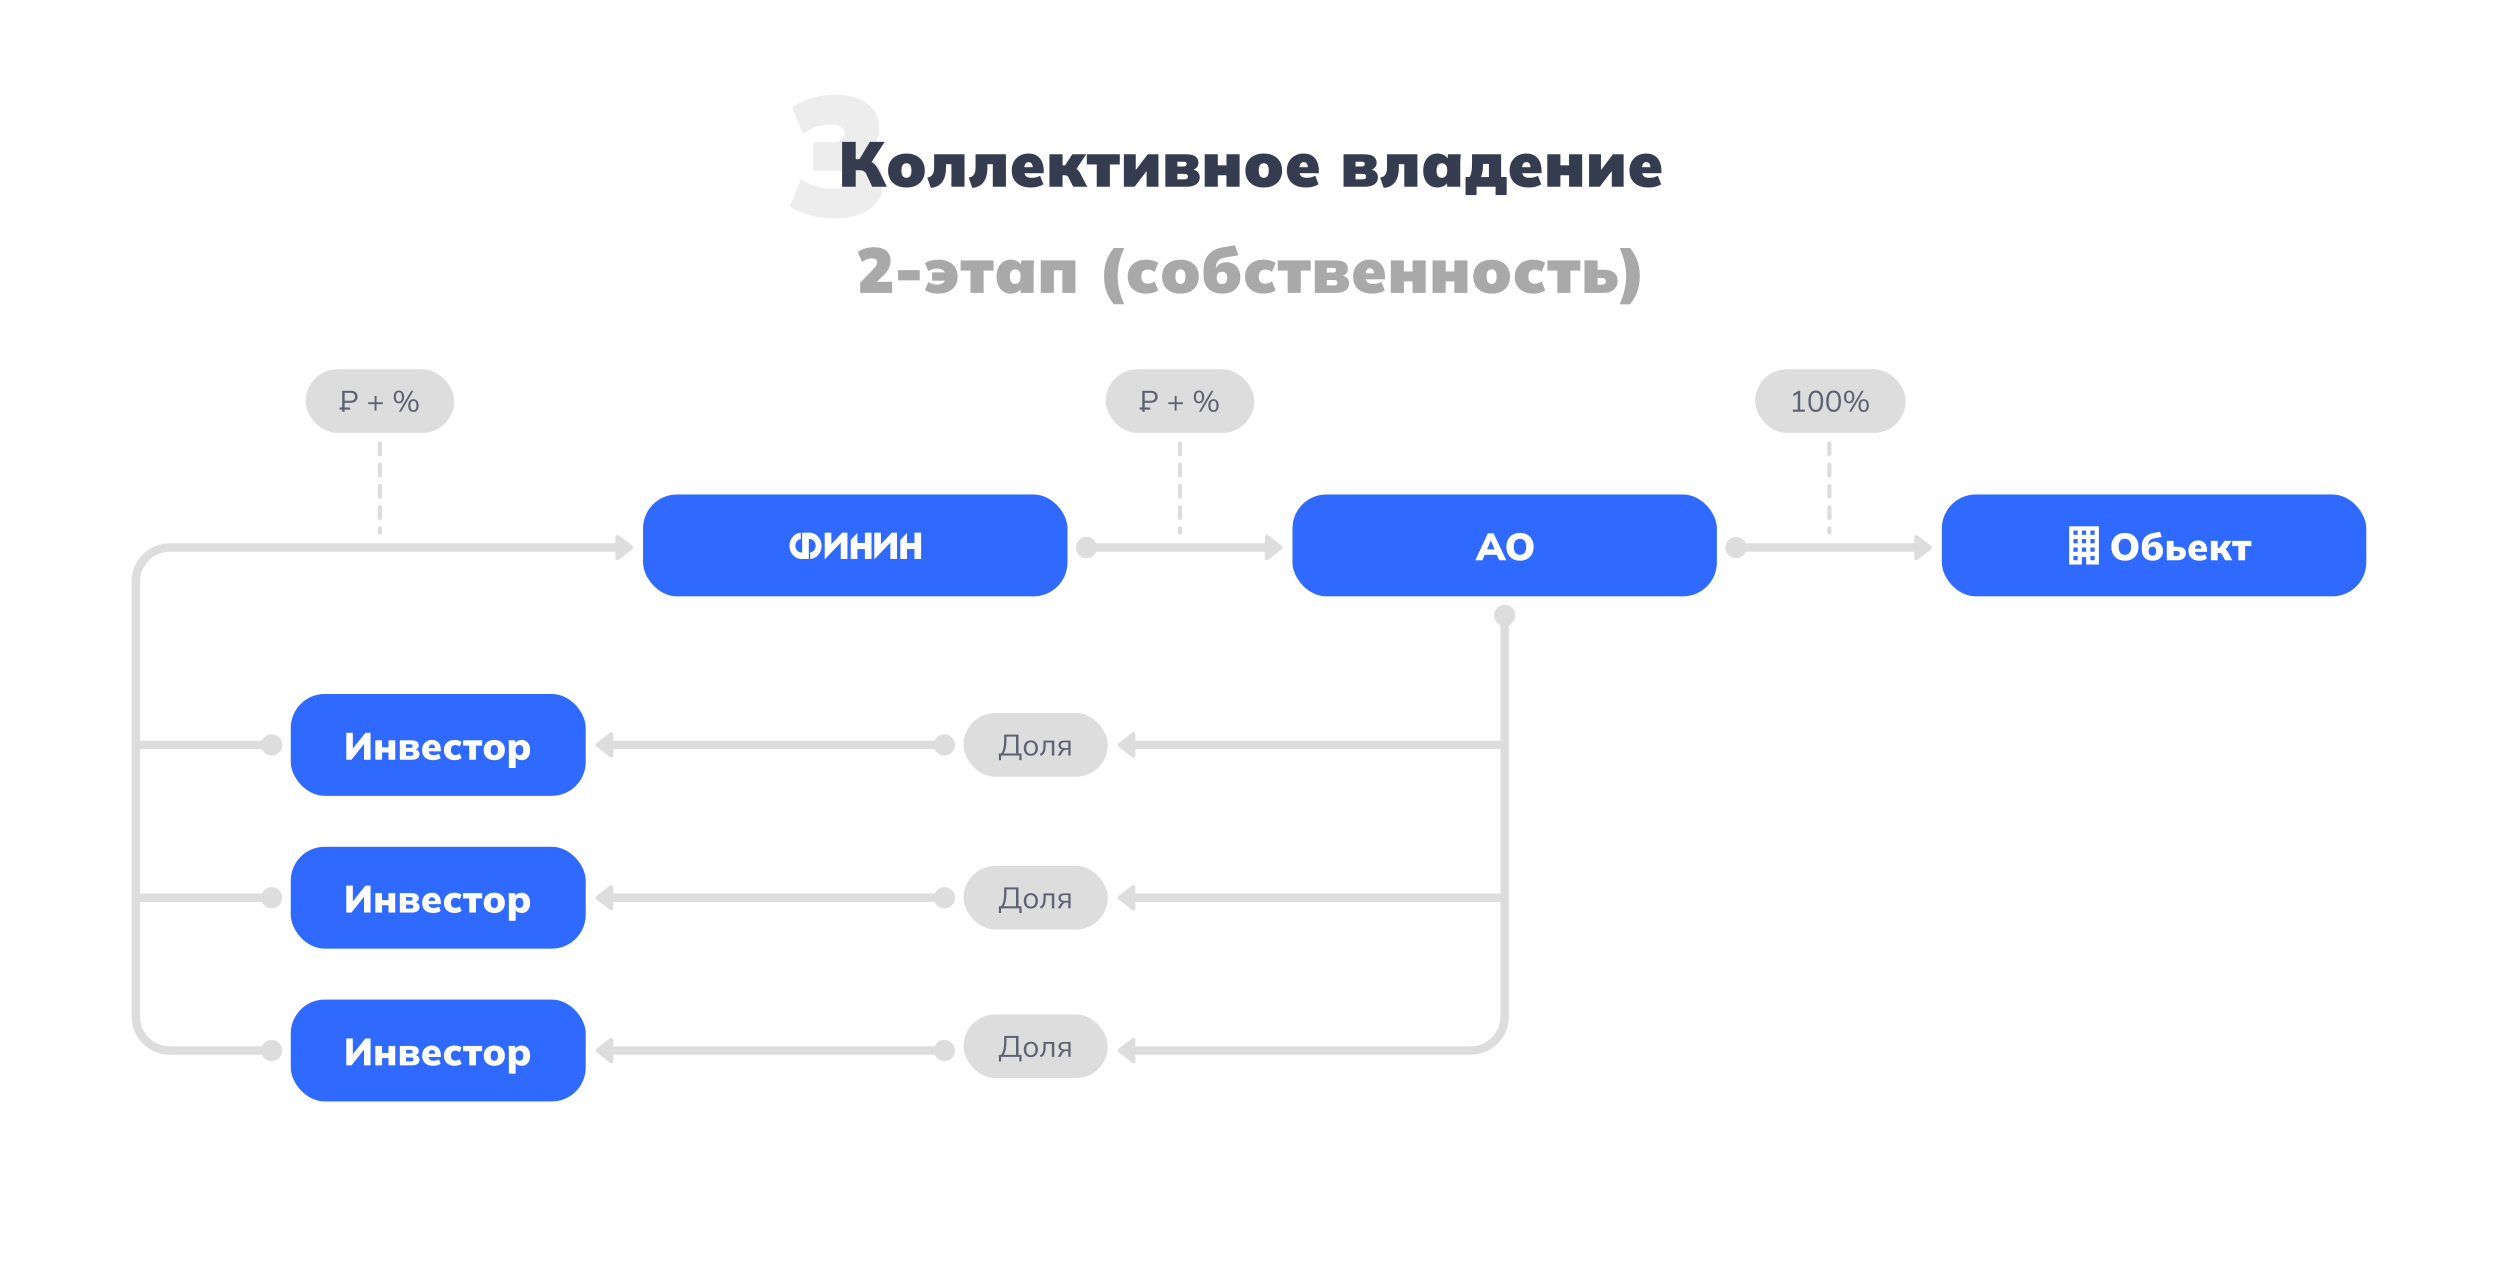 <?xml version="1.0" encoding="UTF-8"?> <svg xmlns="http://www.w3.org/2000/svg" width="1178" height="603" viewBox="0 0 1178 603" fill="none"> <path d="M0 0H1178V603H0V0Z" fill="white"></path> <path opacity="0.5" d="M393 102.96C388.947 102.96 385.027 102.427 381.24 101.36C377.453 100.293 374.467 98.88 372.28 97.12L377.4 84.4C379.64 85.893 382.04 87.04 384.6 87.84C387.16 88.587 389.747 88.96 392.36 88.96C394.867 88.96 396.707 88.587 397.88 87.84C399.107 87.093 399.72 85.973 399.72 84.48C399.72 83.04 399.213 82 398.2 81.36C397.187 80.72 395.667 80.4 393.64 80.4H383.32V66.96H391.96C393.827 66.96 395.293 66.613 396.36 65.92C397.427 65.227 397.96 64.213 397.96 62.88C397.96 61.493 397.427 60.453 396.36 59.76C395.293 59.013 393.72 58.64 391.64 58.64C386.84 58.64 382.413 60.133 378.36 63.12L373.16 50.64C375.667 48.773 378.707 47.307 382.28 46.24C385.853 45.173 389.56 44.64 393.4 44.64C399.96 44.64 405.08 46.053 408.76 48.88C412.44 51.653 414.28 55.547 414.28 60.56C414.28 63.707 413.373 66.427 411.56 68.72C409.8 71.013 407.347 72.533 404.2 73.28V72.08C407.88 72.667 410.76 74.213 412.84 76.72C414.973 79.227 416.04 82.373 416.04 86.16C416.04 91.387 413.987 95.493 409.88 98.48C405.773 101.467 400.147 102.96 393 102.96Z" fill="#DDDDDD"></path> <path d="M396.797 88V66.85H403.217V75.04H405.497L404.627 75.61L409.877 66.85H416.867L410.327 76.93L407.747 75.28C409.287 75.58 410.537 76.12 411.497 76.9C412.477 77.66 413.317 78.74 414.017 80.14L417.917 88H410.957L408.257 82.15C407.937 81.45 407.517 80.95 406.997 80.65C406.497 80.35 405.807 80.2 404.927 80.2H403.217V88H396.797ZM427.132 88.36C425.372 88.36 423.842 88.04 422.542 87.4C421.242 86.74 420.232 85.81 419.512 84.61C418.812 83.41 418.462 81.99 418.462 80.35C418.462 78.69 418.812 77.27 419.512 76.09C420.232 74.89 421.242 73.97 422.542 73.33C423.842 72.67 425.372 72.34 427.132 72.34C428.892 72.34 430.412 72.67 431.692 73.33C432.992 73.97 433.992 74.89 434.692 76.09C435.412 77.27 435.772 78.69 435.772 80.35C435.772 81.99 435.412 83.41 434.692 84.61C433.992 85.81 432.992 86.74 431.692 87.4C430.412 88.04 428.892 88.36 427.132 88.36ZM427.132 83.77C427.852 83.77 428.422 83.51 428.842 82.99C429.262 82.47 429.472 81.59 429.472 80.35C429.472 79.11 429.262 78.23 428.842 77.71C428.422 77.19 427.852 76.93 427.132 76.93C426.392 76.93 425.812 77.19 425.392 77.71C424.972 78.23 424.762 79.11 424.762 80.35C424.762 81.59 424.972 82.47 425.392 82.99C425.812 83.51 426.392 83.77 427.132 83.77ZM438.61 88.54L436.93 83.68C437.51 83.58 438 83.42 438.4 83.2C438.8 82.96 439.13 82.64 439.39 82.24C439.67 81.84 439.87 81.36 439.99 80.8C440.11 80.24 440.17 79.59 440.17 78.85V72.7H454.48V88H448.3V77.38H445.75V79.06C445.75 80.92 445.49 82.54 444.97 83.92C444.45 85.28 443.66 86.36 442.6 87.16C441.56 87.94 440.23 88.4 438.61 88.54ZM458.121 88.54L456.441 83.68C457.021 83.58 457.511 83.42 457.911 83.2C458.311 82.96 458.641 82.64 458.901 82.24C459.181 81.84 459.381 81.36 459.501 80.8C459.621 80.24 459.681 79.59 459.681 78.85V72.7H473.991V88H467.811V77.38H465.261V79.06C465.261 80.92 465.001 82.54 464.481 83.92C463.961 85.28 463.171 86.36 462.111 87.16C461.071 87.94 459.741 88.4 458.121 88.54ZM485.793 88.36C482.913 88.36 480.683 87.64 479.103 86.2C477.523 84.76 476.733 82.8 476.733 80.32C476.733 78.78 477.053 77.41 477.693 76.21C478.353 75.01 479.273 74.07 480.453 73.39C481.653 72.69 483.053 72.34 484.653 72.34C486.253 72.34 487.583 72.69 488.643 73.39C489.703 74.09 490.493 75.05 491.013 76.27C491.533 77.47 491.793 78.85 491.793 80.41V81.61H482.013V78.79H487.143L486.633 79.21C486.633 78.23 486.463 77.52 486.123 77.08C485.783 76.62 485.313 76.39 484.713 76.39C484.013 76.39 483.483 76.67 483.123 77.23C482.783 77.77 482.613 78.65 482.613 79.87V80.5C482.613 81.66 482.893 82.5 483.453 83.02C484.033 83.52 484.883 83.77 486.003 83.77C486.763 83.77 487.483 83.7 488.163 83.56C488.843 83.4 489.493 83.15 490.113 82.81L491.673 86.86C490.873 87.34 489.973 87.71 488.973 87.97C487.993 88.23 486.933 88.36 485.793 88.36ZM494.499 88V72.7H500.679V77.92H501.849L505.269 72.7H511.839L506.439 80.77L505.389 78.79C505.909 78.85 506.399 79.02 506.859 79.3C507.319 79.58 507.729 79.92 508.089 80.32C508.469 80.72 508.769 81.15 508.989 81.61L512.319 88H505.719L503.499 83.68C503.379 83.42 503.239 83.21 503.079 83.05C502.919 82.89 502.739 82.78 502.539 82.72C502.359 82.64 502.149 82.6 501.909 82.6H500.679V88H494.499ZM516.785 88V77.5H512.105V72.7H527.645V77.5H522.965V88H516.785ZM529.567 88V72.7H535.177V81.61H534.037L540.817 72.7H545.857V88H540.277V79.09H541.417L534.607 88H529.567ZM549.108 88V72.7H558.708C560.908 72.7 562.458 73.07 563.358 73.81C564.258 74.53 564.708 75.49 564.708 76.69C564.708 77.61 564.398 78.39 563.778 79.03C563.178 79.65 562.368 80.07 561.348 80.29L561.378 79.78C562.798 79.96 563.808 80.39 564.408 81.07C565.008 81.73 565.308 82.59 565.308 83.65C565.308 84.99 564.768 86.05 563.688 86.83C562.628 87.61 561.058 88 558.978 88H549.108ZM554.778 84.49H558.078C558.638 84.49 559.058 84.39 559.338 84.19C559.618 83.97 559.758 83.64 559.758 83.2C559.758 82.76 559.618 82.44 559.338 82.24C559.058 82.04 558.638 81.94 558.078 81.94H554.778V84.49ZM554.778 78.43H557.718C558.178 78.43 558.528 78.34 558.768 78.16C559.008 77.96 559.128 77.67 559.128 77.29C559.128 76.89 559.008 76.61 558.768 76.45C558.528 76.29 558.178 76.21 557.718 76.21H554.778V78.43ZM567.653 88V72.7H573.833V77.92H577.913V72.7H584.093V88H577.913V82.6H573.833V88H567.653ZM595.501 88.36C593.741 88.36 592.211 88.04 590.911 87.4C589.611 86.74 588.601 85.81 587.881 84.61C587.181 83.41 586.831 81.99 586.831 80.35C586.831 78.69 587.181 77.27 587.881 76.09C588.601 74.89 589.611 73.97 590.911 73.33C592.211 72.67 593.741 72.34 595.501 72.34C597.261 72.34 598.781 72.67 600.061 73.33C601.361 73.97 602.361 74.89 603.061 76.09C603.781 77.27 604.141 78.69 604.141 80.35C604.141 81.99 603.781 83.41 603.061 84.61C602.361 85.81 601.361 86.74 600.061 87.4C598.781 88.04 597.261 88.36 595.501 88.36ZM595.501 83.77C596.221 83.77 596.791 83.51 597.211 82.99C597.631 82.47 597.841 81.59 597.841 80.35C597.841 79.11 597.631 78.23 597.211 77.71C596.791 77.19 596.221 76.93 595.501 76.93C594.761 76.93 594.181 77.19 593.761 77.71C593.341 78.23 593.131 79.11 593.131 80.35C593.131 81.59 593.341 82.47 593.761 82.99C594.181 83.51 594.761 83.77 595.501 83.77ZM615.432 88.36C612.552 88.36 610.322 87.64 608.742 86.2C607.162 84.76 606.372 82.8 606.372 80.32C606.372 78.78 606.692 77.41 607.332 76.21C607.992 75.01 608.912 74.07 610.092 73.39C611.292 72.69 612.692 72.34 614.292 72.34C615.892 72.34 617.222 72.69 618.282 73.39C619.342 74.09 620.132 75.05 620.652 76.27C621.172 77.47 621.432 78.85 621.432 80.41V81.61H611.652V78.79H616.782L616.272 79.21C616.272 78.23 616.102 77.52 615.762 77.08C615.422 76.62 614.952 76.39 614.352 76.39C613.652 76.39 613.122 76.67 612.762 77.23C612.422 77.77 612.252 78.65 612.252 79.87V80.5C612.252 81.66 612.532 82.5 613.092 83.02C613.672 83.52 614.522 83.77 615.642 83.77C616.402 83.77 617.122 83.7 617.802 83.56C618.482 83.4 619.132 83.15 619.752 82.81L621.312 86.86C620.512 87.34 619.612 87.71 618.612 87.97C617.632 88.23 616.572 88.36 615.432 88.36ZM633.073 88V72.7H642.673C644.873 72.7 646.423 73.07 647.323 73.81C648.223 74.53 648.673 75.49 648.673 76.69C648.673 77.61 648.363 78.39 647.743 79.03C647.143 79.65 646.333 80.07 645.313 80.29L645.343 79.78C646.763 79.96 647.773 80.39 648.373 81.07C648.973 81.73 649.273 82.59 649.273 83.65C649.273 84.99 648.733 86.05 647.653 86.83C646.593 87.61 645.023 88 642.943 88H633.073ZM638.743 84.49H642.043C642.603 84.49 643.023 84.39 643.303 84.19C643.583 83.97 643.723 83.64 643.723 83.2C643.723 82.76 643.583 82.44 643.303 82.24C643.023 82.04 642.603 81.94 642.043 81.94H638.743V84.49ZM638.743 78.43H641.683C642.143 78.43 642.493 78.34 642.733 78.16C642.973 77.96 643.093 77.67 643.093 77.29C643.093 76.89 642.973 76.61 642.733 76.45C642.493 76.29 642.143 76.21 641.683 76.21H638.743V78.43ZM652.008 88.54L650.328 83.68C650.908 83.58 651.398 83.42 651.798 83.2C652.198 82.96 652.528 82.64 652.788 82.24C653.068 81.84 653.268 81.36 653.388 80.8C653.508 80.24 653.568 79.59 653.568 78.85V72.7H667.878V88H661.698V77.38H659.148V79.06C659.148 80.92 658.888 82.54 658.368 83.92C657.848 85.28 657.058 86.36 655.998 87.16C654.958 87.94 653.628 88.4 652.008 88.54ZM677.31 88.36C676.01 88.36 674.85 88.04 673.83 87.4C672.83 86.76 672.04 85.84 671.46 84.64C670.9 83.44 670.62 82.01 670.62 80.35C670.62 78.69 670.9 77.26 671.46 76.06C672.04 74.86 672.83 73.94 673.83 73.3C674.85 72.66 676.01 72.34 677.31 72.34C678.43 72.34 679.46 72.6 680.4 73.12C681.36 73.64 681.98 74.32 682.26 75.16H681.96L682.32 72.7H688.32C688.24 73.42 688.18 74.15 688.14 74.89C688.1 75.61 688.08 76.33 688.08 77.05V88H681.9L681.84 85.72H682.2C681.9 86.5 681.28 87.14 680.34 87.64C679.42 88.12 678.41 88.36 677.31 88.36ZM679.41 83.77C680.15 83.77 680.75 83.51 681.21 82.99C681.69 82.47 681.93 81.59 681.93 80.35C681.93 79.11 681.69 78.23 681.21 77.71C680.75 77.19 680.15 76.93 679.41 76.93C678.67 76.93 678.06 77.19 677.58 77.71C677.12 78.23 676.89 79.11 676.89 80.35C676.89 81.59 677.12 82.47 677.58 82.99C678.04 83.51 678.65 83.77 679.41 83.77ZM690.563 91.9V83.41H692.543C692.943 82.63 693.223 81.74 693.383 80.74C693.543 79.74 693.623 78.42 693.623 76.78V72.7H707.333V83.41H709.943V91.9H704.723V88H695.753V91.9H690.563ZM697.853 83.44H701.573V77.26H698.783V78.49C698.783 79.35 698.693 80.24 698.513 81.16C698.353 82.06 698.133 82.82 697.853 83.44ZM720.373 88.36C717.493 88.36 715.263 87.64 713.683 86.2C712.103 84.76 711.313 82.8 711.313 80.32C711.313 78.78 711.633 77.41 712.273 76.21C712.933 75.01 713.853 74.07 715.033 73.39C716.233 72.69 717.633 72.34 719.233 72.34C720.833 72.34 722.163 72.69 723.223 73.39C724.283 74.09 725.073 75.05 725.593 76.27C726.113 77.47 726.373 78.85 726.373 80.41V81.61H716.593V78.79H721.723L721.213 79.21C721.213 78.23 721.043 77.52 720.703 77.08C720.363 76.62 719.893 76.39 719.293 76.39C718.593 76.39 718.063 76.67 717.703 77.23C717.363 77.77 717.193 78.65 717.193 79.87V80.5C717.193 81.66 717.473 82.5 718.033 83.02C718.613 83.52 719.463 83.77 720.583 83.77C721.343 83.77 722.063 83.7 722.743 83.56C723.423 83.4 724.073 83.15 724.693 82.81L726.253 86.86C725.453 87.34 724.553 87.71 723.553 87.97C722.573 88.23 721.513 88.36 720.373 88.36ZM729.079 88V72.7H735.259V77.92H739.339V72.7H745.519V88H739.339V82.6H735.259V88H729.079ZM748.766 88V72.7H754.376V81.61H753.236L760.016 72.7H765.056V88H759.476V79.09H760.616L753.806 88H748.766ZM776.858 88.36C773.978 88.36 771.748 87.64 770.168 86.2C768.588 84.76 767.798 82.8 767.798 80.32C767.798 78.78 768.118 77.41 768.758 76.21C769.418 75.01 770.338 74.07 771.518 73.39C772.718 72.69 774.118 72.34 775.718 72.34C777.318 72.34 778.648 72.69 779.708 73.39C780.768 74.09 781.558 75.05 782.078 76.27C782.598 77.47 782.858 78.85 782.858 80.41V81.61H773.078V78.79H778.208L777.698 79.21C777.698 78.23 777.528 77.52 777.188 77.08C776.848 76.62 776.378 76.39 775.778 76.39C775.078 76.39 774.548 76.67 774.188 77.23C773.848 77.77 773.678 78.65 773.678 79.87V80.5C773.678 81.66 773.958 82.5 774.518 83.02C775.098 83.52 775.948 83.77 777.068 83.77C777.828 83.77 778.548 83.7 779.228 83.56C779.908 83.4 780.558 83.15 781.178 82.81L782.738 86.86C781.938 87.34 781.038 87.71 780.038 87.97C779.058 88.23 777.998 88.36 776.858 88.36Z" fill="#363C4F"></path> <path d="M405.296 138V133.26L411.386 126.96C412.106 126.2 412.606 125.58 412.886 125.1C413.186 124.6 413.336 124.1 413.336 123.6C413.336 122.98 413.116 122.52 412.676 122.22C412.256 121.9 411.646 121.74 410.846 121.74C410.126 121.74 409.366 121.88 408.566 122.16C407.786 122.42 406.986 122.84 406.166 123.42L404.216 118.74C405.176 118.04 406.326 117.49 407.666 117.09C409.026 116.69 410.406 116.49 411.806 116.49C414.366 116.49 416.306 117.04 417.626 118.14C418.966 119.22 419.636 120.78 419.636 122.82C419.636 124.1 419.356 125.32 418.796 126.48C418.236 127.64 417.256 128.88 415.856 130.2L411.446 134.4V132.78H420.386V138H405.296ZM423.164 132.09V127.29H433.364V132.09H423.164ZM442.125 138.36C440.885 138.36 439.705 138.22 438.585 137.94C437.465 137.64 436.545 137.21 435.825 136.65L437.415 132.93C437.995 133.27 438.645 133.56 439.365 133.8C440.085 134.02 440.805 134.13 441.525 134.13C442.645 134.13 443.555 133.9 444.255 133.44C444.975 132.96 445.405 132.2 445.545 131.16L446.055 132.24H439.185V128.34H446.055L445.545 129.39C445.425 128.69 445.185 128.14 444.825 127.74C444.465 127.32 444.005 127.02 443.445 126.84C442.905 126.64 442.265 126.54 441.525 126.54C440.805 126.54 440.085 126.65 439.365 126.87C438.645 127.09 437.995 127.38 437.415 127.74L435.825 123.99C436.585 123.47 437.535 123.07 438.675 122.79C439.815 122.49 440.975 122.34 442.155 122.34C443.995 122.34 445.595 122.66 446.955 123.3C448.315 123.94 449.365 124.86 450.105 126.06C450.845 127.24 451.215 128.67 451.215 130.35C451.215 132.01 450.835 133.44 450.075 134.64C449.335 135.84 448.285 136.76 446.925 137.4C445.565 138.04 443.965 138.36 442.125 138.36ZM457.312 138V127.5H452.632V122.7H468.172V127.5H463.492V138H457.312ZM476.275 138.36C474.975 138.36 473.815 138.04 472.795 137.4C471.795 136.76 471.005 135.84 470.425 134.64C469.865 133.44 469.585 132.01 469.585 130.35C469.585 128.69 469.865 127.26 470.425 126.06C471.005 124.86 471.795 123.94 472.795 123.3C473.815 122.66 474.975 122.34 476.275 122.34C477.395 122.34 478.425 122.6 479.365 123.12C480.325 123.64 480.945 124.32 481.225 125.16H480.925L481.285 122.7H487.285C487.205 123.42 487.145 124.15 487.105 124.89C487.065 125.61 487.045 126.33 487.045 127.05V138H480.865L480.805 135.72H481.165C480.865 136.5 480.245 137.14 479.305 137.64C478.385 138.12 477.375 138.36 476.275 138.36ZM478.375 133.77C479.115 133.77 479.715 133.51 480.175 132.99C480.655 132.47 480.895 131.59 480.895 130.35C480.895 129.11 480.655 128.23 480.175 127.71C479.715 127.19 479.115 126.93 478.375 126.93C477.635 126.93 477.025 127.19 476.545 127.71C476.085 128.23 475.855 129.11 475.855 130.35C475.855 131.59 476.085 132.47 476.545 132.99C477.005 133.51 477.615 133.77 478.375 133.77ZM490.397 138V122.7H506.747V138H500.567V127.38H496.577V138H490.397ZM524.843 143.37C523.683 141.95 522.763 140.53 522.083 139.11C521.423 137.71 520.943 136.27 520.643 134.79C520.363 133.31 520.223 131.75 520.223 130.11C520.223 128.45 520.363 126.89 520.643 125.43C520.943 123.95 521.423 122.51 522.083 121.11C522.763 119.69 523.683 118.27 524.843 116.85H529.703C528.643 119.27 527.863 121.55 527.363 123.69C526.883 125.83 526.643 127.97 526.643 130.11C526.643 132.25 526.883 134.39 527.363 136.53C527.863 138.65 528.643 140.93 529.703 143.37H524.843ZM540.132 138.36C538.392 138.36 536.862 138.04 535.542 137.4C534.222 136.76 533.192 135.84 532.452 134.64C531.732 133.44 531.372 132.01 531.372 130.35C531.372 128.67 531.732 127.24 532.452 126.06C533.192 124.86 534.222 123.94 535.542 123.3C536.862 122.66 538.392 122.34 540.132 122.34C541.192 122.34 542.232 122.48 543.252 122.76C544.292 123.02 545.122 123.39 545.742 123.87L544.062 128.1C543.622 127.76 543.102 127.5 542.502 127.32C541.922 127.12 541.362 127.02 540.822 127.02C539.862 127.02 539.112 127.3 538.572 127.86C538.052 128.42 537.792 129.25 537.792 130.35C537.792 131.45 538.052 132.28 538.572 132.84C539.112 133.4 539.862 133.68 540.822 133.68C541.342 133.68 541.902 133.58 542.502 133.38C543.102 133.18 543.622 132.92 544.062 132.6L545.742 136.83C545.102 137.31 544.272 137.69 543.252 137.97C542.232 138.23 541.192 138.36 540.132 138.36ZM556.243 138.36C554.483 138.36 552.953 138.04 551.653 137.4C550.353 136.74 549.343 135.81 548.623 134.61C547.923 133.41 547.573 131.99 547.573 130.35C547.573 128.69 547.923 127.27 548.623 126.09C549.343 124.89 550.353 123.97 551.653 123.33C552.953 122.67 554.483 122.34 556.243 122.34C558.003 122.34 559.523 122.67 560.803 123.33C562.103 123.97 563.103 124.89 563.803 126.09C564.523 127.27 564.883 128.69 564.883 130.35C564.883 131.99 564.523 133.41 563.803 134.61C563.103 135.81 562.103 136.74 560.803 137.4C559.523 138.04 558.003 138.36 556.243 138.36ZM556.243 133.77C556.963 133.77 557.533 133.51 557.953 132.99C558.373 132.47 558.583 131.59 558.583 130.35C558.583 129.11 558.373 128.23 557.953 127.71C557.533 127.19 556.963 126.93 556.243 126.93C555.503 126.93 554.923 127.19 554.503 127.71C554.083 128.23 553.873 129.11 553.873 130.35C553.873 131.59 554.083 132.47 554.503 132.99C554.923 133.51 555.503 133.77 556.243 133.77ZM576.024 138.36C573.304 138.36 571.134 137.63 569.514 136.17C567.914 134.69 567.114 132.5 567.114 129.6V127.11C567.114 124.13 567.904 121.75 569.484 119.97C571.064 118.17 573.334 117.02 576.294 116.52L581.904 115.56L583.494 120.3L576.924 121.41C576.044 121.55 575.304 121.84 574.704 122.28C574.104 122.72 573.654 123.26 573.354 123.9C573.054 124.52 572.904 125.22 572.904 126V128.31H572.154C572.334 127.43 572.664 126.63 573.144 125.91C573.624 125.19 574.264 124.62 575.064 124.2C575.884 123.76 576.874 123.54 578.034 123.54C579.234 123.54 580.314 123.83 581.274 124.41C582.254 124.97 583.024 125.78 583.584 126.84C584.164 127.9 584.454 129.17 584.454 130.65C584.454 132.23 584.094 133.6 583.374 134.76C582.674 135.9 581.694 136.79 580.434 137.43C579.174 138.05 577.704 138.36 576.024 138.36ZM575.814 133.83C576.594 133.83 577.194 133.6 577.614 133.14C578.034 132.66 578.244 131.93 578.244 130.95C578.244 129.97 578.024 129.24 577.584 128.76C577.164 128.28 576.564 128.04 575.784 128.04C575.004 128.04 574.394 128.28 573.954 128.76C573.534 129.24 573.324 129.97 573.324 130.95C573.324 131.93 573.534 132.66 573.954 133.14C574.394 133.6 575.014 133.83 575.814 133.83ZM595.444 138.36C593.704 138.36 592.174 138.04 590.854 137.4C589.534 136.76 588.504 135.84 587.764 134.64C587.044 133.44 586.684 132.01 586.684 130.35C586.684 128.67 587.044 127.24 587.764 126.06C588.504 124.86 589.534 123.94 590.854 123.3C592.174 122.66 593.704 122.34 595.444 122.34C596.504 122.34 597.544 122.48 598.564 122.76C599.604 123.02 600.434 123.39 601.054 123.87L599.374 128.1C598.934 127.76 598.414 127.5 597.814 127.32C597.234 127.12 596.674 127.02 596.134 127.02C595.174 127.02 594.424 127.3 593.884 127.86C593.364 128.42 593.104 129.25 593.104 130.35C593.104 131.45 593.364 132.28 593.884 132.84C594.424 133.4 595.174 133.68 596.134 133.68C596.654 133.68 597.214 133.58 597.814 133.38C598.414 133.18 598.934 132.92 599.374 132.6L601.054 136.83C600.414 137.31 599.584 137.69 598.564 137.97C597.544 138.23 596.504 138.36 595.444 138.36ZM606.755 138V127.5H602.075V122.7H617.615V127.5H612.935V138H606.755ZM619.538 138V122.7H629.138C631.338 122.7 632.888 123.07 633.788 123.81C634.688 124.53 635.138 125.49 635.138 126.69C635.138 127.61 634.828 128.39 634.208 129.03C633.608 129.65 632.798 130.07 631.778 130.29L631.808 129.78C633.228 129.96 634.238 130.39 634.838 131.07C635.438 131.73 635.738 132.59 635.738 133.65C635.738 134.99 635.198 136.05 634.118 136.83C633.058 137.61 631.488 138 629.408 138H619.538ZM625.208 134.49H628.508C629.068 134.49 629.488 134.39 629.768 134.19C630.048 133.97 630.188 133.64 630.188 133.2C630.188 132.76 630.048 132.44 629.768 132.24C629.488 132.04 629.068 131.94 628.508 131.94H625.208V134.49ZM625.208 128.43H628.148C628.608 128.43 628.958 128.34 629.198 128.16C629.438 127.96 629.558 127.67 629.558 127.29C629.558 126.89 629.438 126.61 629.198 126.45C628.958 126.29 628.608 126.21 628.148 126.21H625.208V128.43ZM646.633 138.36C643.753 138.36 641.523 137.64 639.943 136.2C638.363 134.76 637.573 132.8 637.573 130.32C637.573 128.78 637.893 127.41 638.533 126.21C639.193 125.01 640.113 124.07 641.293 123.39C642.493 122.69 643.893 122.34 645.493 122.34C647.093 122.34 648.423 122.69 649.483 123.39C650.543 124.09 651.333 125.05 651.853 126.27C652.373 127.47 652.633 128.85 652.633 130.41V131.61H642.853V128.79H647.983L647.473 129.21C647.473 128.23 647.303 127.52 646.963 127.08C646.623 126.62 646.153 126.39 645.553 126.39C644.853 126.39 644.323 126.67 643.963 127.23C643.623 127.77 643.453 128.65 643.453 129.87V130.5C643.453 131.66 643.733 132.5 644.293 133.02C644.873 133.52 645.723 133.77 646.843 133.77C647.603 133.77 648.323 133.7 649.003 133.56C649.683 133.4 650.333 133.15 650.953 132.81L652.513 136.86C651.713 137.34 650.813 137.71 649.813 137.97C648.833 138.23 647.773 138.36 646.633 138.36ZM655.339 138V122.7H661.519V127.92H665.599V122.7H671.779V138H665.599V132.6H661.519V138H655.339ZM675.026 138V122.7H681.206V127.92H685.286V122.7H691.466V138H685.286V132.6H681.206V138H675.026ZM702.874 138.36C701.114 138.36 699.584 138.04 698.284 137.4C696.984 136.74 695.974 135.81 695.254 134.61C694.554 133.41 694.204 131.99 694.204 130.35C694.204 128.69 694.554 127.27 695.254 126.09C695.974 124.89 696.984 123.97 698.284 123.33C699.584 122.67 701.114 122.34 702.874 122.34C704.634 122.34 706.154 122.67 707.434 123.33C708.734 123.97 709.734 124.89 710.434 126.09C711.154 127.27 711.514 128.69 711.514 130.35C711.514 131.99 711.154 133.41 710.434 134.61C709.734 135.81 708.734 136.74 707.434 137.4C706.154 138.04 704.634 138.36 702.874 138.36ZM702.874 133.77C703.594 133.77 704.164 133.51 704.584 132.99C705.004 132.47 705.214 131.59 705.214 130.35C705.214 129.11 705.004 128.23 704.584 127.71C704.164 127.19 703.594 126.93 702.874 126.93C702.134 126.93 701.554 127.19 701.134 127.71C700.714 128.23 700.504 129.11 700.504 130.35C700.504 131.59 700.714 132.47 701.134 132.99C701.554 133.51 702.134 133.77 702.874 133.77ZM722.505 138.36C720.765 138.36 719.235 138.04 717.915 137.4C716.595 136.76 715.565 135.84 714.825 134.64C714.105 133.44 713.745 132.01 713.745 130.35C713.745 128.67 714.105 127.24 714.825 126.06C715.565 124.86 716.595 123.94 717.915 123.3C719.235 122.66 720.765 122.34 722.505 122.34C723.565 122.34 724.605 122.48 725.625 122.76C726.665 123.02 727.495 123.39 728.115 123.87L726.435 128.1C725.995 127.76 725.475 127.5 724.875 127.32C724.295 127.12 723.735 127.02 723.195 127.02C722.235 127.02 721.485 127.3 720.945 127.86C720.425 128.42 720.165 129.25 720.165 130.35C720.165 131.45 720.425 132.28 720.945 132.84C721.485 133.4 722.235 133.68 723.195 133.68C723.715 133.68 724.275 133.58 724.875 133.38C725.475 133.18 725.995 132.92 726.435 132.6L728.115 136.83C727.475 137.31 726.645 137.69 725.625 137.97C724.605 138.23 723.565 138.36 722.505 138.36ZM733.816 138V127.5H729.136V122.7H744.676V127.5H739.996V138H733.816ZM746.599 138V122.7H752.779V127.11H755.689C757.869 127.11 759.499 127.56 760.579 128.46C761.679 129.34 762.229 130.66 762.229 132.42C762.229 133.52 761.959 134.49 761.419 135.33C760.879 136.17 760.119 136.83 759.139 137.31C758.159 137.77 757.009 138 755.689 138H746.599ZM752.779 134.16H754.609C755.249 134.16 755.749 134.02 756.109 133.74C756.469 133.46 756.649 133.05 756.649 132.51C756.649 131.95 756.479 131.55 756.139 131.31C755.799 131.07 755.289 130.95 754.609 130.95H752.779V134.16ZM768.042 143.4H763.182C764.242 140.96 765.012 138.67 765.492 136.53C765.992 134.39 766.242 132.25 766.242 130.11C766.242 127.97 765.992 125.83 765.492 123.69C765.012 121.55 764.242 119.27 763.182 116.85H768.042C769.202 118.27 770.112 119.69 770.772 121.11C771.452 122.51 771.932 123.95 772.212 125.43C772.512 126.89 772.662 128.45 772.662 130.11C772.662 131.75 772.512 133.32 772.212 134.82C771.932 136.3 771.452 137.74 770.772 139.14C770.112 140.56 769.202 141.98 768.042 143.4Z" fill="#A9A9A9"></path> <path d="M281.015 494.211C280.5 494.611 280.5 495.389 281.015 495.789L287.386 500.745C288.043 501.256 289 500.788 289 499.955L289 490.045C289 489.212 288.043 488.744 287.386 489.255L281.015 494.211Z" fill="#DDDDDD"></path> <path d="M527.015 494.211C526.5 494.611 526.5 495.389 527.015 495.789L533.386 500.745C534.043 501.256 535 500.788 535 499.955L535 490.045C535 489.212 534.043 488.744 533.386 489.255L527.015 494.211Z" fill="#DDDDDD"></path> <path d="M281.015 422.211C280.5 422.611 280.5 423.389 281.015 423.789L287.386 428.745C288.043 429.256 289 428.788 289 427.955L289 418.045C289 417.212 288.043 416.744 287.386 417.255L281.015 422.211Z" fill="#DDDDDD"></path> <path d="M527.015 422.211C526.5 422.611 526.5 423.389 527.015 423.789L533.386 428.745C534.043 429.256 535 428.788 535 427.955L535 418.045C535 417.212 534.043 416.744 533.386 417.255L527.015 422.211Z" fill="#DDDDDD"></path> <path d="M281.015 350.211C280.5 350.611 280.5 351.389 281.015 351.789L287.386 356.745C288.043 357.256 289 356.788 289 355.955L289 346.045C289 345.212 288.043 344.744 287.386 345.255L281.015 350.211Z" fill="#DDDDDD"></path> <path d="M527.015 350.211C526.5 350.611 526.5 351.389 527.015 351.789L533.386 356.745C534.043 357.256 535 356.788 535 355.955L535 346.045C535 345.212 534.043 344.744 533.386 345.255L527.015 350.211Z" fill="#DDDDDD"></path> <rect x="137" y="327" width="139" height="48" rx="16" fill="#2F69FE"></rect> <path d="M163.17 358V345.31H166.248V353.356H165.78L172.17 345.31H174.6V358H171.522V349.954H171.99L165.6 358H163.17ZM176.844 358V348.856H180.03V352.132H183.072V348.856H186.24V358H183.072V354.562H180.03V358H176.844ZM188.393 358V348.856H193.829C195.077 348.856 195.971 349.072 196.511 349.504C197.051 349.924 197.321 350.5 197.321 351.232C197.321 351.796 197.129 352.27 196.745 352.654C196.373 353.038 195.881 353.284 195.269 353.392V353.122C196.097 353.206 196.703 353.452 197.087 353.86C197.471 354.256 197.663 354.772 197.663 355.408C197.663 356.212 197.345 356.848 196.709 357.316C196.085 357.772 195.179 358 193.991 358H188.393ZM191.327 356.146H193.559C193.967 356.146 194.273 356.068 194.477 355.912C194.693 355.756 194.801 355.516 194.801 355.192C194.801 354.88 194.693 354.646 194.477 354.49C194.273 354.334 193.967 354.256 193.559 354.256H191.327V356.146ZM191.327 352.402H193.343C193.691 352.402 193.961 352.33 194.153 352.186C194.345 352.042 194.441 351.826 194.441 351.538C194.441 351.238 194.345 351.022 194.153 350.89C193.961 350.758 193.691 350.692 193.343 350.692H191.327V352.402ZM204.152 358.198C202.496 358.198 201.206 357.772 200.282 356.92C199.37 356.068 198.914 354.898 198.914 353.41C198.914 352.486 199.106 351.664 199.49 350.944C199.874 350.224 200.414 349.666 201.11 349.27C201.806 348.862 202.622 348.658 203.558 348.658C204.482 348.658 205.25 348.862 205.862 349.27C206.486 349.666 206.954 350.218 207.266 350.926C207.578 351.622 207.734 352.432 207.734 353.356V354.04H201.596V352.528H205.376L205.07 352.78C205.07 352.096 204.938 351.592 204.674 351.268C204.422 350.932 204.062 350.764 203.594 350.764C203.054 350.764 202.64 350.968 202.352 351.376C202.076 351.772 201.938 352.372 201.938 353.176V353.5C201.938 354.304 202.136 354.892 202.532 355.264C202.928 355.636 203.498 355.822 204.242 355.822C204.722 355.822 205.172 355.768 205.592 355.66C206.024 355.552 206.432 355.378 206.816 355.138L207.644 357.226C207.188 357.538 206.66 357.778 206.06 357.946C205.46 358.114 204.824 358.198 204.152 358.198ZM214.219 358.198C213.211 358.198 212.329 358.006 211.573 357.622C210.817 357.238 210.229 356.692 209.809 355.984C209.389 355.264 209.179 354.406 209.179 353.41C209.179 352.414 209.389 351.562 209.809 350.854C210.229 350.146 210.817 349.606 211.573 349.234C212.329 348.85 213.211 348.658 214.219 348.658C214.843 348.658 215.455 348.742 216.055 348.91C216.655 349.078 217.141 349.318 217.513 349.63L216.613 351.808C216.325 351.568 215.995 351.388 215.623 351.268C215.263 351.136 214.909 351.07 214.561 351.07C213.901 351.07 213.385 351.268 213.013 351.664C212.653 352.06 212.473 352.642 212.473 353.41C212.473 354.178 212.653 354.766 213.013 355.174C213.385 355.57 213.901 355.768 214.561 355.768C214.897 355.768 215.251 355.708 215.623 355.588C215.995 355.456 216.325 355.276 216.613 355.048L217.513 357.226C217.129 357.526 216.637 357.766 216.037 357.946C215.449 358.114 214.843 358.198 214.219 358.198ZM221.099 358V351.322H218.183V348.856H227.201V351.322H224.267V358H221.099ZM232.921 358.198C231.901 358.198 231.019 358.006 230.275 357.622C229.531 357.238 228.955 356.692 228.547 355.984C228.139 355.264 227.935 354.412 227.935 353.428C227.935 352.432 228.139 351.58 228.547 350.872C228.955 350.164 229.531 349.618 230.275 349.234C231.019 348.85 231.901 348.658 232.921 348.658C233.929 348.658 234.805 348.85 235.549 349.234C236.293 349.618 236.869 350.17 237.277 350.89C237.685 351.598 237.889 352.444 237.889 353.428C237.889 354.4 237.685 355.246 237.277 355.966C236.869 356.686 236.293 357.238 235.549 357.622C234.805 358.006 233.929 358.198 232.921 358.198ZM232.921 355.822C233.449 355.822 233.869 355.636 234.181 355.264C234.493 354.88 234.649 354.268 234.649 353.428C234.649 352.588 234.493 351.982 234.181 351.61C233.869 351.226 233.449 351.034 232.921 351.034C232.381 351.034 231.955 351.226 231.643 351.61C231.331 351.982 231.175 352.588 231.175 353.428C231.175 354.268 231.331 354.88 231.643 355.264C231.955 355.636 232.381 355.822 232.921 355.822ZM239.775 361.888V351.34C239.775 350.932 239.763 350.518 239.739 350.098C239.715 349.678 239.679 349.264 239.631 348.856H242.727L242.925 350.476H242.745C242.913 349.936 243.285 349.498 243.861 349.162C244.437 348.826 245.079 348.658 245.787 348.658C246.579 348.658 247.275 348.85 247.875 349.234C248.475 349.606 248.943 350.152 249.279 350.872C249.627 351.58 249.801 352.432 249.801 353.428C249.801 354.412 249.627 355.264 249.279 355.984C248.943 356.704 248.475 357.256 247.875 357.64C247.275 358.012 246.579 358.198 245.787 358.198C245.091 358.198 244.461 358.042 243.897 357.73C243.333 357.406 242.961 356.98 242.781 356.452H242.979V361.888H239.775ZM244.761 355.822C245.313 355.822 245.751 355.636 246.075 355.264C246.411 354.88 246.579 354.268 246.579 353.428C246.579 352.588 246.411 351.982 246.075 351.61C245.751 351.226 245.313 351.034 244.761 351.034C244.221 351.034 243.783 351.226 243.447 351.61C243.111 351.982 242.943 352.588 242.943 353.428C242.943 354.268 243.111 354.88 243.447 355.264C243.783 355.636 244.221 355.822 244.761 355.822Z" fill="white"></path> <rect x="137" y="399" width="139" height="48" rx="16" fill="#2F69FE"></rect> <path d="M163.17 430V417.31H166.248V425.356H165.78L172.17 417.31H174.6V430H171.522V421.954H171.99L165.6 430H163.17ZM176.844 430V420.856H180.03V424.132H183.072V420.856H186.24V430H183.072V426.562H180.03V430H176.844ZM188.393 430V420.856H193.829C195.077 420.856 195.971 421.072 196.511 421.504C197.051 421.924 197.321 422.5 197.321 423.232C197.321 423.796 197.129 424.27 196.745 424.654C196.373 425.038 195.881 425.284 195.269 425.392V425.122C196.097 425.206 196.703 425.452 197.087 425.86C197.471 426.256 197.663 426.772 197.663 427.408C197.663 428.212 197.345 428.848 196.709 429.316C196.085 429.772 195.179 430 193.991 430H188.393ZM191.327 428.146H193.559C193.967 428.146 194.273 428.068 194.477 427.912C194.693 427.756 194.801 427.516 194.801 427.192C194.801 426.88 194.693 426.646 194.477 426.49C194.273 426.334 193.967 426.256 193.559 426.256H191.327V428.146ZM191.327 424.402H193.343C193.691 424.402 193.961 424.33 194.153 424.186C194.345 424.042 194.441 423.826 194.441 423.538C194.441 423.238 194.345 423.022 194.153 422.89C193.961 422.758 193.691 422.692 193.343 422.692H191.327V424.402ZM204.152 430.198C202.496 430.198 201.206 429.772 200.282 428.92C199.37 428.068 198.914 426.898 198.914 425.41C198.914 424.486 199.106 423.664 199.49 422.944C199.874 422.224 200.414 421.666 201.11 421.27C201.806 420.862 202.622 420.658 203.558 420.658C204.482 420.658 205.25 420.862 205.862 421.27C206.486 421.666 206.954 422.218 207.266 422.926C207.578 423.622 207.734 424.432 207.734 425.356V426.04H201.596V424.528H205.376L205.07 424.78C205.07 424.096 204.938 423.592 204.674 423.268C204.422 422.932 204.062 422.764 203.594 422.764C203.054 422.764 202.64 422.968 202.352 423.376C202.076 423.772 201.938 424.372 201.938 425.176V425.5C201.938 426.304 202.136 426.892 202.532 427.264C202.928 427.636 203.498 427.822 204.242 427.822C204.722 427.822 205.172 427.768 205.592 427.66C206.024 427.552 206.432 427.378 206.816 427.138L207.644 429.226C207.188 429.538 206.66 429.778 206.06 429.946C205.46 430.114 204.824 430.198 204.152 430.198ZM214.219 430.198C213.211 430.198 212.329 430.006 211.573 429.622C210.817 429.238 210.229 428.692 209.809 427.984C209.389 427.264 209.179 426.406 209.179 425.41C209.179 424.414 209.389 423.562 209.809 422.854C210.229 422.146 210.817 421.606 211.573 421.234C212.329 420.85 213.211 420.658 214.219 420.658C214.843 420.658 215.455 420.742 216.055 420.91C216.655 421.078 217.141 421.318 217.513 421.63L216.613 423.808C216.325 423.568 215.995 423.388 215.623 423.268C215.263 423.136 214.909 423.07 214.561 423.07C213.901 423.07 213.385 423.268 213.013 423.664C212.653 424.06 212.473 424.642 212.473 425.41C212.473 426.178 212.653 426.766 213.013 427.174C213.385 427.57 213.901 427.768 214.561 427.768C214.897 427.768 215.251 427.708 215.623 427.588C215.995 427.456 216.325 427.276 216.613 427.048L217.513 429.226C217.129 429.526 216.637 429.766 216.037 429.946C215.449 430.114 214.843 430.198 214.219 430.198ZM221.099 430V423.322H218.183V420.856H227.201V423.322H224.267V430H221.099ZM232.921 430.198C231.901 430.198 231.019 430.006 230.275 429.622C229.531 429.238 228.955 428.692 228.547 427.984C228.139 427.264 227.935 426.412 227.935 425.428C227.935 424.432 228.139 423.58 228.547 422.872C228.955 422.164 229.531 421.618 230.275 421.234C231.019 420.85 231.901 420.658 232.921 420.658C233.929 420.658 234.805 420.85 235.549 421.234C236.293 421.618 236.869 422.17 237.277 422.89C237.685 423.598 237.889 424.444 237.889 425.428C237.889 426.4 237.685 427.246 237.277 427.966C236.869 428.686 236.293 429.238 235.549 429.622C234.805 430.006 233.929 430.198 232.921 430.198ZM232.921 427.822C233.449 427.822 233.869 427.636 234.181 427.264C234.493 426.88 234.649 426.268 234.649 425.428C234.649 424.588 234.493 423.982 234.181 423.61C233.869 423.226 233.449 423.034 232.921 423.034C232.381 423.034 231.955 423.226 231.643 423.61C231.331 423.982 231.175 424.588 231.175 425.428C231.175 426.268 231.331 426.88 231.643 427.264C231.955 427.636 232.381 427.822 232.921 427.822ZM239.775 433.888V423.34C239.775 422.932 239.763 422.518 239.739 422.098C239.715 421.678 239.679 421.264 239.631 420.856H242.727L242.925 422.476H242.745C242.913 421.936 243.285 421.498 243.861 421.162C244.437 420.826 245.079 420.658 245.787 420.658C246.579 420.658 247.275 420.85 247.875 421.234C248.475 421.606 248.943 422.152 249.279 422.872C249.627 423.58 249.801 424.432 249.801 425.428C249.801 426.412 249.627 427.264 249.279 427.984C248.943 428.704 248.475 429.256 247.875 429.64C247.275 430.012 246.579 430.198 245.787 430.198C245.091 430.198 244.461 430.042 243.897 429.73C243.333 429.406 242.961 428.98 242.781 428.452H242.979V433.888H239.775ZM244.761 427.822C245.313 427.822 245.751 427.636 246.075 427.264C246.411 426.88 246.579 426.268 246.579 425.428C246.579 424.588 246.411 423.982 246.075 423.61C245.751 423.226 245.313 423.034 244.761 423.034C244.221 423.034 243.783 423.226 243.447 423.61C243.111 423.982 242.943 424.588 242.943 425.428C242.943 426.268 243.111 426.88 243.447 427.264C243.783 427.636 244.221 427.822 244.761 427.822Z" fill="white"></path> <rect x="137" y="471" width="139" height="48" rx="16" fill="#2F69FE"></rect> <path d="M163.17 502V489.31H166.248V497.356H165.78L172.17 489.31H174.6V502H171.522V493.954H171.99L165.6 502H163.17ZM176.844 502V492.856H180.03V496.132H183.072V492.856H186.24V502H183.072V498.562H180.03V502H176.844ZM188.393 502V492.856H193.829C195.077 492.856 195.971 493.072 196.511 493.504C197.051 493.924 197.321 494.5 197.321 495.232C197.321 495.796 197.129 496.27 196.745 496.654C196.373 497.038 195.881 497.284 195.269 497.392V497.122C196.097 497.206 196.703 497.452 197.087 497.86C197.471 498.256 197.663 498.772 197.663 499.408C197.663 500.212 197.345 500.848 196.709 501.316C196.085 501.772 195.179 502 193.991 502H188.393ZM191.327 500.146H193.559C193.967 500.146 194.273 500.068 194.477 499.912C194.693 499.756 194.801 499.516 194.801 499.192C194.801 498.88 194.693 498.646 194.477 498.49C194.273 498.334 193.967 498.256 193.559 498.256H191.327V500.146ZM191.327 496.402H193.343C193.691 496.402 193.961 496.33 194.153 496.186C194.345 496.042 194.441 495.826 194.441 495.538C194.441 495.238 194.345 495.022 194.153 494.89C193.961 494.758 193.691 494.692 193.343 494.692H191.327V496.402ZM204.152 502.198C202.496 502.198 201.206 501.772 200.282 500.92C199.37 500.068 198.914 498.898 198.914 497.41C198.914 496.486 199.106 495.664 199.49 494.944C199.874 494.224 200.414 493.666 201.11 493.27C201.806 492.862 202.622 492.658 203.558 492.658C204.482 492.658 205.25 492.862 205.862 493.27C206.486 493.666 206.954 494.218 207.266 494.926C207.578 495.622 207.734 496.432 207.734 497.356V498.04H201.596V496.528H205.376L205.07 496.78C205.07 496.096 204.938 495.592 204.674 495.268C204.422 494.932 204.062 494.764 203.594 494.764C203.054 494.764 202.64 494.968 202.352 495.376C202.076 495.772 201.938 496.372 201.938 497.176V497.5C201.938 498.304 202.136 498.892 202.532 499.264C202.928 499.636 203.498 499.822 204.242 499.822C204.722 499.822 205.172 499.768 205.592 499.66C206.024 499.552 206.432 499.378 206.816 499.138L207.644 501.226C207.188 501.538 206.66 501.778 206.06 501.946C205.46 502.114 204.824 502.198 204.152 502.198ZM214.219 502.198C213.211 502.198 212.329 502.006 211.573 501.622C210.817 501.238 210.229 500.692 209.809 499.984C209.389 499.264 209.179 498.406 209.179 497.41C209.179 496.414 209.389 495.562 209.809 494.854C210.229 494.146 210.817 493.606 211.573 493.234C212.329 492.85 213.211 492.658 214.219 492.658C214.843 492.658 215.455 492.742 216.055 492.91C216.655 493.078 217.141 493.318 217.513 493.63L216.613 495.808C216.325 495.568 215.995 495.388 215.623 495.268C215.263 495.136 214.909 495.07 214.561 495.07C213.901 495.07 213.385 495.268 213.013 495.664C212.653 496.06 212.473 496.642 212.473 497.41C212.473 498.178 212.653 498.766 213.013 499.174C213.385 499.57 213.901 499.768 214.561 499.768C214.897 499.768 215.251 499.708 215.623 499.588C215.995 499.456 216.325 499.276 216.613 499.048L217.513 501.226C217.129 501.526 216.637 501.766 216.037 501.946C215.449 502.114 214.843 502.198 214.219 502.198ZM221.099 502V495.322H218.183V492.856H227.201V495.322H224.267V502H221.099ZM232.921 502.198C231.901 502.198 231.019 502.006 230.275 501.622C229.531 501.238 228.955 500.692 228.547 499.984C228.139 499.264 227.935 498.412 227.935 497.428C227.935 496.432 228.139 495.58 228.547 494.872C228.955 494.164 229.531 493.618 230.275 493.234C231.019 492.85 231.901 492.658 232.921 492.658C233.929 492.658 234.805 492.85 235.549 493.234C236.293 493.618 236.869 494.17 237.277 494.89C237.685 495.598 237.889 496.444 237.889 497.428C237.889 498.4 237.685 499.246 237.277 499.966C236.869 500.686 236.293 501.238 235.549 501.622C234.805 502.006 233.929 502.198 232.921 502.198ZM232.921 499.822C233.449 499.822 233.869 499.636 234.181 499.264C234.493 498.88 234.649 498.268 234.649 497.428C234.649 496.588 234.493 495.982 234.181 495.61C233.869 495.226 233.449 495.034 232.921 495.034C232.381 495.034 231.955 495.226 231.643 495.61C231.331 495.982 231.175 496.588 231.175 497.428C231.175 498.268 231.331 498.88 231.643 499.264C231.955 499.636 232.381 499.822 232.921 499.822ZM239.775 505.888V495.34C239.775 494.932 239.763 494.518 239.739 494.098C239.715 493.678 239.679 493.264 239.631 492.856H242.727L242.925 494.476H242.745C242.913 493.936 243.285 493.498 243.861 493.162C244.437 492.826 245.079 492.658 245.787 492.658C246.579 492.658 247.275 492.85 247.875 493.234C248.475 493.606 248.943 494.152 249.279 494.872C249.627 495.58 249.801 496.432 249.801 497.428C249.801 498.412 249.627 499.264 249.279 499.984C248.943 500.704 248.475 501.256 247.875 501.64C247.275 502.012 246.579 502.198 245.787 502.198C245.091 502.198 244.461 502.042 243.897 501.73C243.333 501.406 242.961 500.98 242.781 500.452H242.979V505.888H239.775ZM244.761 499.822C245.313 499.822 245.751 499.636 246.075 499.264C246.411 498.88 246.579 498.268 246.579 497.428C246.579 496.588 246.411 495.982 246.075 495.61C245.751 495.226 245.313 495.034 244.761 495.034C244.221 495.034 243.783 495.226 243.447 495.61C243.111 495.982 242.943 496.588 242.943 497.428C242.943 498.268 243.111 498.88 243.447 499.264C243.783 499.636 244.221 499.822 244.761 499.822Z" fill="white"></path> <circle cx="128" cy="351" r="5" fill="#DDDDDD"></circle> <circle cx="445" cy="351" r="5" fill="#DDDDDD"></circle> <circle cx="128" cy="423" r="5" fill="#DDDDDD"></circle> <circle cx="445" cy="423" r="5" fill="#DDDDDD"></circle> <circle cx="128" cy="495" r="5" fill="#DDDDDD"></circle> <circle cx="445" cy="495" r="5" fill="#DDDDDD"></circle> <path d="M294 258L80 258C71.163 258 64 265.163 64 274L64 479C64 487.837 71.163 495 80 495L128 495" stroke="#DDDDDD" stroke-width="4" stroke-linejoin="round"></path> <path d="M128 423L64 423" stroke="#DDDDDD" stroke-width="4" stroke-linejoin="round"></path> <path d="M128 351L64 351" stroke="#DDDDDD" stroke-width="4" stroke-linejoin="round"></path> <path d="M709 291V479C709 487.837 701.837 495 693 495H532.5M287 495H444" stroke="#DDDDDD" stroke-width="4" stroke-linejoin="round"></path> <path d="M709 423H532.5M287 423H445.5" stroke="#DDDDDD" stroke-width="4" stroke-linejoin="round"></path> <path d="M709 351H532M287 351H444.5" stroke="#DDDDDD" stroke-width="4" stroke-linejoin="round"></path> <rect x="303" y="233" width="200" height="48" rx="16" fill="#2F69FE"></rect> <g clip-path="url(#clip0_509_745)"> <path d="M381.49 251H377.982V260.352C377.877 260.364 377.771 260.371 377.663 260.371C376.056 260.371 374.753 258.938 374.753 257.17C374.753 255.529 375.876 254.177 377.323 253.991V251.01C374.356 251.189 372 253.891 372 257.2C372 260.624 374.523 263.399 377.636 263.399H381.111V253.989C381.216 253.976 381.322 253.969 381.429 253.969C383.036 253.969 384.339 255.402 384.339 257.17C384.339 258.811 383.216 260.163 381.769 260.349V263.391C384.752 263.231 387.126 260.521 387.126 257.2C387.126 253.776 384.602 251 381.49 251Z" fill="white"></path> <path d="M396.823 251.007L391.736 256.435V251H388.606V263.575L388.661 263.512V263.513L396.173 255.663V263.401H399.303V251H396.826L396.823 251.007Z" fill="white"></path> <path d="M407.533 255.861H404.009V251.124L400.88 254.394V263.401H404.009V258.728H407.533V263.401H410.663V251H407.533V255.861Z" fill="white"></path> <path d="M420.183 251.007L415.096 256.435V251H411.967V263.575L412.022 263.512V263.513L419.534 255.663V263.401H422.663V251H420.187L420.183 251.007Z" fill="white"></path> <path d="M430.893 251V255.861H427.369V251.124L424.239 254.394V263.401H427.369V258.728H430.893V263.401H434.022V251H430.893Z" fill="white"></path> </g> <rect x="609" y="233" width="200" height="48" rx="16" fill="#2F69FE"></rect> <path d="M695.147 264L701.087 251.31H703.787L709.763 264H706.433L704.903 260.508L706.181 261.426H698.729L699.989 260.508L698.477 264H695.147ZM702.419 254.73L700.313 259.752L699.809 258.906H705.083L704.633 259.752L702.509 254.73H702.419ZM709.818 257.646C709.818 256.326 710.076 255.18 710.592 254.208C711.108 253.224 711.846 252.462 712.806 251.922C713.766 251.382 714.9 251.112 716.208 251.112C717.528 251.112 718.668 251.382 719.628 251.922C720.588 252.462 721.326 253.224 721.842 254.208C722.37 255.18 722.634 256.326 722.634 257.646C722.634 258.954 722.37 260.1 721.842 261.084C721.326 262.068 720.588 262.836 719.628 263.388C718.668 263.928 717.528 264.198 716.208 264.198C714.9 264.198 713.766 263.928 712.806 263.388C711.858 262.836 711.12 262.068 710.592 261.084C710.076 260.1 709.818 258.954 709.818 257.646ZM713.292 257.646C713.292 258.834 713.532 259.764 714.012 260.436C714.492 261.096 715.224 261.426 716.208 261.426C717.192 261.426 717.93 261.096 718.422 260.436C718.914 259.764 719.16 258.834 719.16 257.646C719.16 256.458 718.914 255.534 718.422 254.874C717.93 254.214 717.192 253.884 716.208 253.884C715.224 253.884 714.492 254.214 714.012 254.874C713.532 255.522 713.292 256.446 713.292 257.646Z" fill="white"></path> <rect x="915" y="233" width="200" height="48" rx="16" fill="#2F69FE"></rect> <path d="M975 248V266H981V262.5H983V266H989V248H975ZM977 250H979V252H977V250ZM981 250H983V252H981V250ZM985 250H987V252H985V250ZM977 254H979V256H977V254ZM981 254H983V256H981V254ZM985 254H987V256H985V254ZM977 258H979V260H977V258ZM981 258H983V260H981V258ZM985 258H987V260H985V258ZM977 262H979V264H977V262ZM985 262H987V264H985V262Z" fill="white"></path> <path d="M994.85 257.646C994.85 256.326 995.108 255.18 995.624 254.208C996.14 253.224 996.878 252.462 997.838 251.922C998.798 251.382 999.932 251.112 1001.24 251.112C1002.56 251.112 1003.7 251.382 1004.66 251.922C1005.62 252.462 1006.36 253.224 1006.87 254.208C1007.4 255.18 1007.67 256.326 1007.67 257.646C1007.67 258.954 1007.4 260.1 1006.87 261.084C1006.36 262.068 1005.62 262.836 1004.66 263.388C1003.7 263.928 1002.56 264.198 1001.24 264.198C999.932 264.198 998.798 263.928 997.838 263.388C996.89 262.836 996.152 262.068 995.624 261.084C995.108 260.1 994.85 258.954 994.85 257.646ZM998.324 257.646C998.324 258.834 998.564 259.764 999.044 260.436C999.524 261.096 1000.26 261.426 1001.24 261.426C1002.22 261.426 1002.96 261.096 1003.45 260.436C1003.95 259.764 1004.19 258.834 1004.19 257.646C1004.19 256.458 1003.95 255.534 1003.45 254.874C1002.96 254.214 1002.22 253.884 1001.24 253.884C1000.26 253.884 999.524 254.214 999.044 254.874C998.564 255.522 998.324 256.446 998.324 257.646ZM1014.34 264.198C1012.78 264.198 1011.54 263.76 1010.61 262.884C1009.69 262.008 1009.23 260.718 1009.23 259.014V257.484C1009.23 255.732 1009.67 254.322 1010.56 253.254C1011.45 252.186 1012.74 251.496 1014.45 251.184L1017.8 250.554L1018.62 253.002L1014.75 253.722C1014.19 253.83 1013.72 254.034 1013.33 254.334C1012.96 254.634 1012.68 254.994 1012.49 255.414C1012.31 255.834 1012.22 256.302 1012.22 256.818V258.042H1011.82C1011.93 257.514 1012.13 257.04 1012.43 256.62C1012.73 256.188 1013.12 255.852 1013.6 255.612C1014.09 255.36 1014.67 255.234 1015.33 255.234C1016.06 255.234 1016.72 255.408 1017.29 255.756C1017.88 256.104 1018.34 256.602 1018.68 257.25C1019.03 257.898 1019.2 258.672 1019.2 259.572C1019.2 260.52 1019 261.342 1018.59 262.038C1018.18 262.722 1017.61 263.256 1016.88 263.64C1016.16 264.012 1015.31 264.198 1014.34 264.198ZM1014.23 261.858C1014.8 261.858 1015.23 261.684 1015.55 261.336C1015.86 260.976 1016.01 260.436 1016.01 259.716C1016.01 259.008 1015.85 258.474 1015.53 258.114C1015.22 257.754 1014.78 257.574 1014.21 257.574C1013.65 257.574 1013.21 257.754 1012.88 258.114C1012.57 258.474 1012.41 259.002 1012.41 259.698C1012.41 260.418 1012.57 260.958 1012.88 261.318C1013.21 261.678 1013.66 261.858 1014.23 261.858ZM1021.01 264V254.856H1024.2V257.646H1026.18C1027.45 257.646 1028.4 257.91 1029.04 258.438C1029.68 258.954 1029.99 259.722 1029.99 260.742C1029.99 261.39 1029.84 261.96 1029.53 262.452C1029.21 262.944 1028.77 263.328 1028.19 263.604C1027.63 263.868 1026.96 264 1026.18 264H1021.01ZM1024.2 262.002H1025.64C1026.11 262.002 1026.47 261.9 1026.72 261.696C1026.98 261.492 1027.11 261.192 1027.11 260.796C1027.11 260.388 1026.99 260.094 1026.74 259.914C1026.5 259.734 1026.13 259.644 1025.64 259.644H1024.2V262.002ZM1036.4 264.198C1034.75 264.198 1033.46 263.772 1032.53 262.92C1031.62 262.068 1031.16 260.898 1031.16 259.41C1031.16 258.486 1031.36 257.664 1031.74 256.944C1032.12 256.224 1032.66 255.666 1033.36 255.27C1034.06 254.862 1034.87 254.658 1035.81 254.658C1036.73 254.658 1037.5 254.862 1038.11 255.27C1038.74 255.666 1039.2 256.218 1039.52 256.926C1039.83 257.622 1039.98 258.432 1039.98 259.356V260.04H1033.85V258.528H1037.63L1037.32 258.78C1037.32 258.096 1037.19 257.592 1036.92 257.268C1036.67 256.932 1036.31 256.764 1035.84 256.764C1035.3 256.764 1034.89 256.968 1034.6 257.376C1034.33 257.772 1034.19 258.372 1034.19 259.176V259.5C1034.19 260.304 1034.39 260.892 1034.78 261.264C1035.18 261.636 1035.75 261.822 1036.49 261.822C1036.97 261.822 1037.42 261.768 1037.84 261.66C1038.27 261.552 1038.68 261.378 1039.07 261.138L1039.89 263.226C1039.44 263.538 1038.91 263.778 1038.31 263.946C1037.71 264.114 1037.07 264.198 1036.4 264.198ZM1041.77 264V254.856H1044.96V258.132H1045.89L1048.16 254.856H1051.55L1048.27 259.59L1047.69 258.564C1048.02 258.6 1048.31 258.702 1048.58 258.87C1048.85 259.026 1049.1 259.23 1049.33 259.482C1049.56 259.722 1049.75 260.004 1049.91 260.328L1051.89 264H1048.49L1047.08 261.354C1046.97 261.15 1046.86 260.994 1046.74 260.886C1046.63 260.766 1046.51 260.682 1046.36 260.634C1046.22 260.586 1046.05 260.562 1045.86 260.562H1044.96V264H1041.77ZM1054.74 264V257.322H1051.82V254.856H1060.84V257.322H1057.91V264H1054.74Z" fill="white"></path> <path d="M297.985 257.211C298.5 257.611 298.5 258.389 297.985 258.789L291.614 263.745C290.957 264.256 290 263.788 290 262.955L290 253.045C290 252.212 290.957 251.744 291.614 252.255L297.985 257.211Z" fill="#DDDDDD"></path> <circle cx="512" cy="258" r="5" fill="#DDDDDD"></circle> <path d="M603.985 257.211C604.5 257.611 604.5 258.389 603.985 258.789L597.614 263.745C596.957 264.256 596 263.788 596 262.955L596 253.045C596 252.212 596.957 251.744 597.614 252.255L603.985 257.211Z" fill="#DDDDDD"></path> <rect x="511" y="256" width="89" height="4" rx="2" fill="#DDDDDD"></rect> <rect x="521" y="174" width="70" height="30" rx="15" fill="#DDDDDD"></rect> <path d="M538.232 194V184.13H542.25C543.286 184.13 544.084 184.382 544.644 184.886C545.204 185.381 545.484 186.071 545.484 186.958C545.484 187.826 545.204 188.517 544.644 189.03C544.084 189.534 543.286 189.786 542.25 189.786H539.394V194H538.232ZM539.394 188.82H542.138C542.857 188.82 543.398 188.657 543.762 188.33C544.135 188.003 544.322 187.546 544.322 186.958C544.322 186.361 544.135 185.899 543.762 185.572C543.398 185.245 542.857 185.082 542.138 185.082H539.394V188.82ZM553.522 193.468V190.416H550.512V189.548H553.522V186.566H554.418V189.548H557.428V190.416H554.418V193.468H553.522ZM565.958 194H564.936L570.802 184.13H571.824L565.958 194ZM564.964 190.052C564.208 190.052 563.611 189.786 563.172 189.254C562.743 188.713 562.528 187.971 562.528 187.028C562.528 186.076 562.748 185.339 563.186 184.816C563.625 184.284 564.218 184.018 564.964 184.018C565.72 184.018 566.313 184.284 566.742 184.816C567.181 185.339 567.4 186.076 567.4 187.028C567.4 187.971 567.181 188.713 566.742 189.254C566.313 189.786 565.72 190.052 564.964 190.052ZM564.964 189.24C565.422 189.24 565.776 189.058 566.028 188.694C566.29 188.321 566.42 187.765 566.42 187.028C566.42 186.281 566.29 185.726 566.028 185.362C565.776 184.998 565.422 184.816 564.964 184.816C564.516 184.816 564.162 184.998 563.9 185.362C563.648 185.726 563.522 186.281 563.522 187.028C563.522 187.775 563.648 188.33 563.9 188.694C564.162 189.058 564.516 189.24 564.964 189.24ZM571.796 194.126C571.031 194.126 570.429 193.86 569.99 193.328C569.561 192.796 569.346 192.049 569.346 191.088C569.346 190.136 569.566 189.399 570.004 188.876C570.443 188.353 571.04 188.092 571.796 188.092C572.552 188.092 573.145 188.358 573.574 188.89C574.013 189.413 574.232 190.145 574.232 191.088C574.232 192.04 574.013 192.787 573.574 193.328C573.145 193.86 572.552 194.126 571.796 194.126ZM571.796 193.314C572.244 193.314 572.594 193.132 572.846 192.768C573.108 192.395 573.238 191.835 573.238 191.088C573.238 190.351 573.108 189.8 572.846 189.436C572.594 189.072 572.244 188.89 571.796 188.89C571.339 188.89 570.984 189.072 570.732 189.436C570.48 189.8 570.354 190.351 570.354 191.088C570.354 191.844 570.48 192.404 570.732 192.768C570.984 193.132 571.339 193.314 571.796 193.314Z" fill="#5D6273"></path> <rect x="537" y="192" width="5" height="1" fill="#5D6273"></rect> <circle cx="709" cy="290" r="5" fill="#DDDDDD"></circle> <circle cx="818" cy="258" r="5" fill="#DDDDDD"></circle> <path d="M909.985 257.211C910.5 257.611 910.5 258.389 909.985 258.789L903.614 263.745C902.957 264.256 902 263.788 902 262.955L902 253.045C902 252.212 902.957 251.744 903.614 252.255L909.985 257.211Z" fill="#DDDDDD"></path> <rect x="817" y="256" width="89" height="4" rx="2" fill="#DDDDDD"></rect> <path d="M862 209V251" stroke="#DDDDDD" stroke-width="2" stroke-linecap="round" stroke-linejoin="round" stroke-dasharray="5 5"></path> <path d="M556 209V251" stroke="#DDDDDD" stroke-width="2" stroke-linecap="round" stroke-linejoin="round" stroke-dasharray="5 5"></path> <rect x="827" y="174" width="71" height="30" rx="15" fill="#DDDDDD"></rect> <path d="M844.778 194V193.006H847.102V185.124H847.718L845.002 186.818V185.656L847.424 184.13H848.264V193.006H850.448V194H844.778ZM855.595 194.126C854.475 194.126 853.616 193.692 853.019 192.824C852.421 191.956 852.123 190.701 852.123 189.058C852.123 187.406 852.421 186.151 853.019 185.292C853.616 184.433 854.475 184.004 855.595 184.004C856.724 184.004 857.583 184.433 858.171 185.292C858.768 186.151 859.067 187.401 859.067 189.044C859.067 190.696 858.768 191.956 858.171 192.824C857.573 193.692 856.715 194.126 855.595 194.126ZM855.595 193.118C856.379 193.118 856.962 192.787 857.345 192.124C857.727 191.461 857.919 190.435 857.919 189.044C857.919 187.644 857.727 186.622 857.345 185.978C856.962 185.325 856.379 184.998 855.595 184.998C854.82 184.998 854.237 185.325 853.845 185.978C853.462 186.631 853.271 187.653 853.271 189.044C853.271 190.435 853.462 191.461 853.845 192.124C854.237 192.787 854.82 193.118 855.595 193.118ZM863.989 194.126C862.869 194.126 862.01 193.692 861.413 192.824C860.816 191.956 860.517 190.701 860.517 189.058C860.517 187.406 860.816 186.151 861.413 185.292C862.01 184.433 862.869 184.004 863.989 184.004C865.118 184.004 865.977 184.433 866.565 185.292C867.162 186.151 867.461 187.401 867.461 189.044C867.461 190.696 867.162 191.956 866.565 192.824C865.968 193.692 865.109 194.126 863.989 194.126ZM863.989 193.118C864.773 193.118 865.356 192.787 865.739 192.124C866.122 191.461 866.313 190.435 866.313 189.044C866.313 187.644 866.122 186.622 865.739 185.978C865.356 185.325 864.773 184.998 863.989 184.998C863.214 184.998 862.631 185.325 862.239 185.978C861.856 186.631 861.665 187.653 861.665 189.044C861.665 190.435 861.856 191.461 862.239 192.124C862.631 192.787 863.214 193.118 863.989 193.118ZM872.328 194H871.306L877.172 184.13H878.194L872.328 194ZM871.334 190.052C870.578 190.052 869.98 189.786 869.542 189.254C869.112 188.713 868.898 187.971 868.898 187.028C868.898 186.076 869.117 185.339 869.556 184.816C869.994 184.284 870.587 184.018 871.334 184.018C872.09 184.018 872.682 184.284 873.112 184.816C873.55 185.339 873.77 186.076 873.77 187.028C873.77 187.971 873.55 188.713 873.112 189.254C872.682 189.786 872.09 190.052 871.334 190.052ZM871.334 189.24C871.791 189.24 872.146 189.058 872.398 188.694C872.659 188.321 872.79 187.765 872.79 187.028C872.79 186.281 872.659 185.726 872.398 185.362C872.146 184.998 871.791 184.816 871.334 184.816C870.886 184.816 870.531 184.998 870.27 185.362C870.018 185.726 869.892 186.281 869.892 187.028C869.892 187.775 870.018 188.33 870.27 188.694C870.531 189.058 870.886 189.24 871.334 189.24ZM878.166 194.126C877.4 194.126 876.798 193.86 876.36 193.328C875.93 192.796 875.716 192.049 875.716 191.088C875.716 190.136 875.935 189.399 876.374 188.876C876.812 188.353 877.41 188.092 878.166 188.092C878.922 188.092 879.514 188.358 879.944 188.89C880.382 189.413 880.602 190.145 880.602 191.088C880.602 192.04 880.382 192.787 879.944 193.328C879.514 193.86 878.922 194.126 878.166 194.126ZM878.166 193.314C878.614 193.314 878.964 193.132 879.216 192.768C879.477 192.395 879.608 191.835 879.608 191.088C879.608 190.351 879.477 189.8 879.216 189.436C878.964 189.072 878.614 188.89 878.166 188.89C877.708 188.89 877.354 189.072 877.102 189.436C876.85 189.8 876.724 190.351 876.724 191.088C876.724 191.844 876.85 192.404 877.102 192.768C877.354 193.132 877.708 193.314 878.166 193.314Z" fill="#5D6273"></path> <rect x="454" y="478" width="68" height="30" rx="15" fill="#DDDDDD"></rect> <path d="M470.676 500.198V497.048H471.684C472.188 496.432 472.562 495.606 472.804 494.57C473.047 493.525 473.168 492.227 473.168 490.678V488.13H479.902V497.048H481.344V500.198H480.308V498H471.712V500.198H470.676ZM472.874 497.048H478.74V489.082H474.246V490.762C474.246 492.265 474.134 493.525 473.91 494.542C473.686 495.55 473.341 496.385 472.874 497.048ZM485.723 498.126C485.051 498.126 484.463 497.981 483.959 497.692C483.464 497.393 483.082 496.973 482.811 496.432C482.54 495.881 482.405 495.233 482.405 494.486C482.405 493.73 482.54 493.081 482.811 492.54C483.082 491.999 483.464 491.583 483.959 491.294C484.463 490.995 485.051 490.846 485.723 490.846C486.404 490.846 486.992 490.995 487.487 491.294C487.991 491.583 488.378 491.999 488.649 492.54C488.929 493.081 489.069 493.73 489.069 494.486C489.069 495.233 488.929 495.881 488.649 496.432C488.378 496.973 487.991 497.393 487.487 497.692C486.992 497.981 486.404 498.126 485.723 498.126ZM485.723 497.202C486.395 497.202 486.927 496.973 487.319 496.516C487.711 496.049 487.907 495.373 487.907 494.486C487.907 493.59 487.706 492.913 487.305 492.456C486.913 491.989 486.386 491.756 485.723 491.756C485.06 491.756 484.533 491.989 484.141 492.456C483.749 492.913 483.553 493.59 483.553 494.486C483.553 495.373 483.749 496.049 484.141 496.516C484.533 496.973 485.06 497.202 485.723 497.202ZM490.403 498.154L489.983 497.272C490.31 497.123 490.58 496.941 490.795 496.726C491.019 496.502 491.196 496.222 491.327 495.886C491.458 495.541 491.551 495.116 491.607 494.612C491.663 494.099 491.691 493.483 491.691 492.764V490.972H496.759V498H495.639V491.868H492.741V492.806C492.741 493.907 492.662 494.813 492.503 495.522C492.354 496.231 492.106 496.796 491.761 497.216C491.425 497.627 490.972 497.939 490.403 498.154ZM498.438 498L499.558 496.068C499.735 495.76 499.959 495.513 500.23 495.326C500.501 495.13 500.785 495.032 501.084 495.032H501.28L501.266 495.158C500.473 495.158 499.857 494.981 499.418 494.626C498.979 494.262 498.76 493.739 498.76 493.058C498.76 492.405 498.975 491.896 499.404 491.532C499.833 491.159 500.473 490.972 501.322 490.972H504.444V498H503.38V495.284H502.33C501.938 495.284 501.607 495.382 501.336 495.578C501.065 495.774 500.837 496.021 500.65 496.32L499.698 498H498.438ZM501.518 494.486H503.38V491.756H501.518C500.949 491.756 500.524 491.877 500.244 492.12C499.973 492.363 499.838 492.694 499.838 493.114C499.838 493.553 499.973 493.893 500.244 494.136C500.524 494.369 500.949 494.486 501.518 494.486Z" fill="#5D6273"></path> <rect x="454" y="408" width="68" height="30" rx="15" fill="#DDDDDD"></rect> <path d="M470.676 430.198V427.048H471.684C472.188 426.432 472.562 425.606 472.804 424.57C473.047 423.525 473.168 422.227 473.168 420.678V418.13H479.902V427.048H481.344V430.198H480.308V428H471.712V430.198H470.676ZM472.874 427.048H478.74V419.082H474.246V420.762C474.246 422.265 474.134 423.525 473.91 424.542C473.686 425.55 473.341 426.385 472.874 427.048ZM485.723 428.126C485.051 428.126 484.463 427.981 483.959 427.692C483.464 427.393 483.082 426.973 482.811 426.432C482.54 425.881 482.405 425.233 482.405 424.486C482.405 423.73 482.54 423.081 482.811 422.54C483.082 421.999 483.464 421.583 483.959 421.294C484.463 420.995 485.051 420.846 485.723 420.846C486.404 420.846 486.992 420.995 487.487 421.294C487.991 421.583 488.378 421.999 488.649 422.54C488.929 423.081 489.069 423.73 489.069 424.486C489.069 425.233 488.929 425.881 488.649 426.432C488.378 426.973 487.991 427.393 487.487 427.692C486.992 427.981 486.404 428.126 485.723 428.126ZM485.723 427.202C486.395 427.202 486.927 426.973 487.319 426.516C487.711 426.049 487.907 425.373 487.907 424.486C487.907 423.59 487.706 422.913 487.305 422.456C486.913 421.989 486.386 421.756 485.723 421.756C485.06 421.756 484.533 421.989 484.141 422.456C483.749 422.913 483.553 423.59 483.553 424.486C483.553 425.373 483.749 426.049 484.141 426.516C484.533 426.973 485.06 427.202 485.723 427.202ZM490.403 428.154L489.983 427.272C490.31 427.123 490.58 426.941 490.795 426.726C491.019 426.502 491.196 426.222 491.327 425.886C491.458 425.541 491.551 425.116 491.607 424.612C491.663 424.099 491.691 423.483 491.691 422.764V420.972H496.759V428H495.639V421.868H492.741V422.806C492.741 423.907 492.662 424.813 492.503 425.522C492.354 426.231 492.106 426.796 491.761 427.216C491.425 427.627 490.972 427.939 490.403 428.154ZM498.438 428L499.558 426.068C499.735 425.76 499.959 425.513 500.23 425.326C500.501 425.13 500.785 425.032 501.084 425.032H501.28L501.266 425.158C500.473 425.158 499.857 424.981 499.418 424.626C498.979 424.262 498.76 423.739 498.76 423.058C498.76 422.405 498.975 421.896 499.404 421.532C499.833 421.159 500.473 420.972 501.322 420.972H504.444V428H503.38V425.284H502.33C501.938 425.284 501.607 425.382 501.336 425.578C501.065 425.774 500.837 426.021 500.65 426.32L499.698 428H498.438ZM501.518 424.486H503.38V421.756H501.518C500.949 421.756 500.524 421.877 500.244 422.12C499.973 422.363 499.838 422.694 499.838 423.114C499.838 423.553 499.973 423.893 500.244 424.136C500.524 424.369 500.949 424.486 501.518 424.486Z" fill="#5D6273"></path> <rect x="454" y="336" width="68" height="30" rx="15" fill="#DDDDDD"></rect> <path d="M470.676 358.198V355.048H471.684C472.188 354.432 472.562 353.606 472.804 352.57C473.047 351.525 473.168 350.227 473.168 348.678V346.13H479.902V355.048H481.344V358.198H480.308V356H471.712V358.198H470.676ZM472.874 355.048H478.74V347.082H474.246V348.762C474.246 350.265 474.134 351.525 473.91 352.542C473.686 353.55 473.341 354.385 472.874 355.048ZM485.723 356.126C485.051 356.126 484.463 355.981 483.959 355.692C483.464 355.393 483.082 354.973 482.811 354.432C482.54 353.881 482.405 353.233 482.405 352.486C482.405 351.73 482.54 351.081 482.811 350.54C483.082 349.999 483.464 349.583 483.959 349.294C484.463 348.995 485.051 348.846 485.723 348.846C486.404 348.846 486.992 348.995 487.487 349.294C487.991 349.583 488.378 349.999 488.649 350.54C488.929 351.081 489.069 351.73 489.069 352.486C489.069 353.233 488.929 353.881 488.649 354.432C488.378 354.973 487.991 355.393 487.487 355.692C486.992 355.981 486.404 356.126 485.723 356.126ZM485.723 355.202C486.395 355.202 486.927 354.973 487.319 354.516C487.711 354.049 487.907 353.373 487.907 352.486C487.907 351.59 487.706 350.913 487.305 350.456C486.913 349.989 486.386 349.756 485.723 349.756C485.06 349.756 484.533 349.989 484.141 350.456C483.749 350.913 483.553 351.59 483.553 352.486C483.553 353.373 483.749 354.049 484.141 354.516C484.533 354.973 485.06 355.202 485.723 355.202ZM490.403 356.154L489.983 355.272C490.31 355.123 490.58 354.941 490.795 354.726C491.019 354.502 491.196 354.222 491.327 353.886C491.458 353.541 491.551 353.116 491.607 352.612C491.663 352.099 491.691 351.483 491.691 350.764V348.972H496.759V356H495.639V349.868H492.741V350.806C492.741 351.907 492.662 352.813 492.503 353.522C492.354 354.231 492.106 354.796 491.761 355.216C491.425 355.627 490.972 355.939 490.403 356.154ZM498.438 356L499.558 354.068C499.735 353.76 499.959 353.513 500.23 353.326C500.501 353.13 500.785 353.032 501.084 353.032H501.28L501.266 353.158C500.473 353.158 499.857 352.981 499.418 352.626C498.979 352.262 498.76 351.739 498.76 351.058C498.76 350.405 498.975 349.896 499.404 349.532C499.833 349.159 500.473 348.972 501.322 348.972H504.444V356H503.38V353.284H502.33C501.938 353.284 501.607 353.382 501.336 353.578C501.065 353.774 500.837 354.021 500.65 354.32L499.698 356H498.438ZM501.518 352.486H503.38V349.756H501.518C500.949 349.756 500.524 349.877 500.244 350.12C499.973 350.363 499.838 350.694 499.838 351.114C499.838 351.553 499.973 351.893 500.244 352.136C500.524 352.369 500.949 352.486 501.518 352.486Z" fill="#5D6273"></path> <rect x="144" y="174" width="70" height="30" rx="15" fill="#DDDDDD"></rect> <path d="M161.232 194V184.13H165.25C166.286 184.13 167.084 184.382 167.644 184.886C168.204 185.381 168.484 186.071 168.484 186.958C168.484 187.826 168.204 188.517 167.644 189.03C167.084 189.534 166.286 189.786 165.25 189.786H162.394V194H161.232ZM162.394 188.82H165.138C165.857 188.82 166.398 188.657 166.762 188.33C167.135 188.003 167.322 187.546 167.322 186.958C167.322 186.361 167.135 185.899 166.762 185.572C166.398 185.245 165.857 185.082 165.138 185.082H162.394V188.82ZM176.522 193.468V190.416H173.512V189.548H176.522V186.566H177.418V189.548H180.428V190.416H177.418V193.468H176.522ZM188.958 194H187.936L193.802 184.13H194.824L188.958 194ZM187.964 190.052C187.208 190.052 186.611 189.786 186.172 189.254C185.743 188.713 185.528 187.971 185.528 187.028C185.528 186.076 185.748 185.339 186.186 184.816C186.625 184.284 187.218 184.018 187.964 184.018C188.72 184.018 189.313 184.284 189.742 184.816C190.181 185.339 190.4 186.076 190.4 187.028C190.4 187.971 190.181 188.713 189.742 189.254C189.313 189.786 188.72 190.052 187.964 190.052ZM187.964 189.24C188.422 189.24 188.776 189.058 189.028 188.694C189.29 188.321 189.42 187.765 189.42 187.028C189.42 186.281 189.29 185.726 189.028 185.362C188.776 184.998 188.422 184.816 187.964 184.816C187.516 184.816 187.162 184.998 186.9 185.362C186.648 185.726 186.522 186.281 186.522 187.028C186.522 187.775 186.648 188.33 186.9 188.694C187.162 189.058 187.516 189.24 187.964 189.24ZM194.796 194.126C194.031 194.126 193.429 193.86 192.99 193.328C192.561 192.796 192.346 192.049 192.346 191.088C192.346 190.136 192.566 189.399 193.004 188.876C193.443 188.353 194.04 188.092 194.796 188.092C195.552 188.092 196.145 188.358 196.574 188.89C197.013 189.413 197.232 190.145 197.232 191.088C197.232 192.04 197.013 192.787 196.574 193.328C196.145 193.86 195.552 194.126 194.796 194.126ZM194.796 193.314C195.244 193.314 195.594 193.132 195.846 192.768C196.108 192.395 196.238 191.835 196.238 191.088C196.238 190.351 196.108 189.8 195.846 189.436C195.594 189.072 195.244 188.89 194.796 188.89C194.339 188.89 193.984 189.072 193.732 189.436C193.48 189.8 193.354 190.351 193.354 191.088C193.354 191.844 193.48 192.404 193.732 192.768C193.984 193.132 194.339 193.314 194.796 193.314Z" fill="#5D6273"></path> <rect x="160" y="192" width="5" height="1" fill="#5D6273"></rect> <path d="M179 209V251" stroke="#DDDDDD" stroke-width="2" stroke-linecap="round" stroke-linejoin="round" stroke-dasharray="5 5"></path> <defs> <clipPath id="clip0_509_745"> <rect width="62" height="12.63" fill="white" transform="translate(372 251)"></rect> </clipPath> </defs> </svg> 